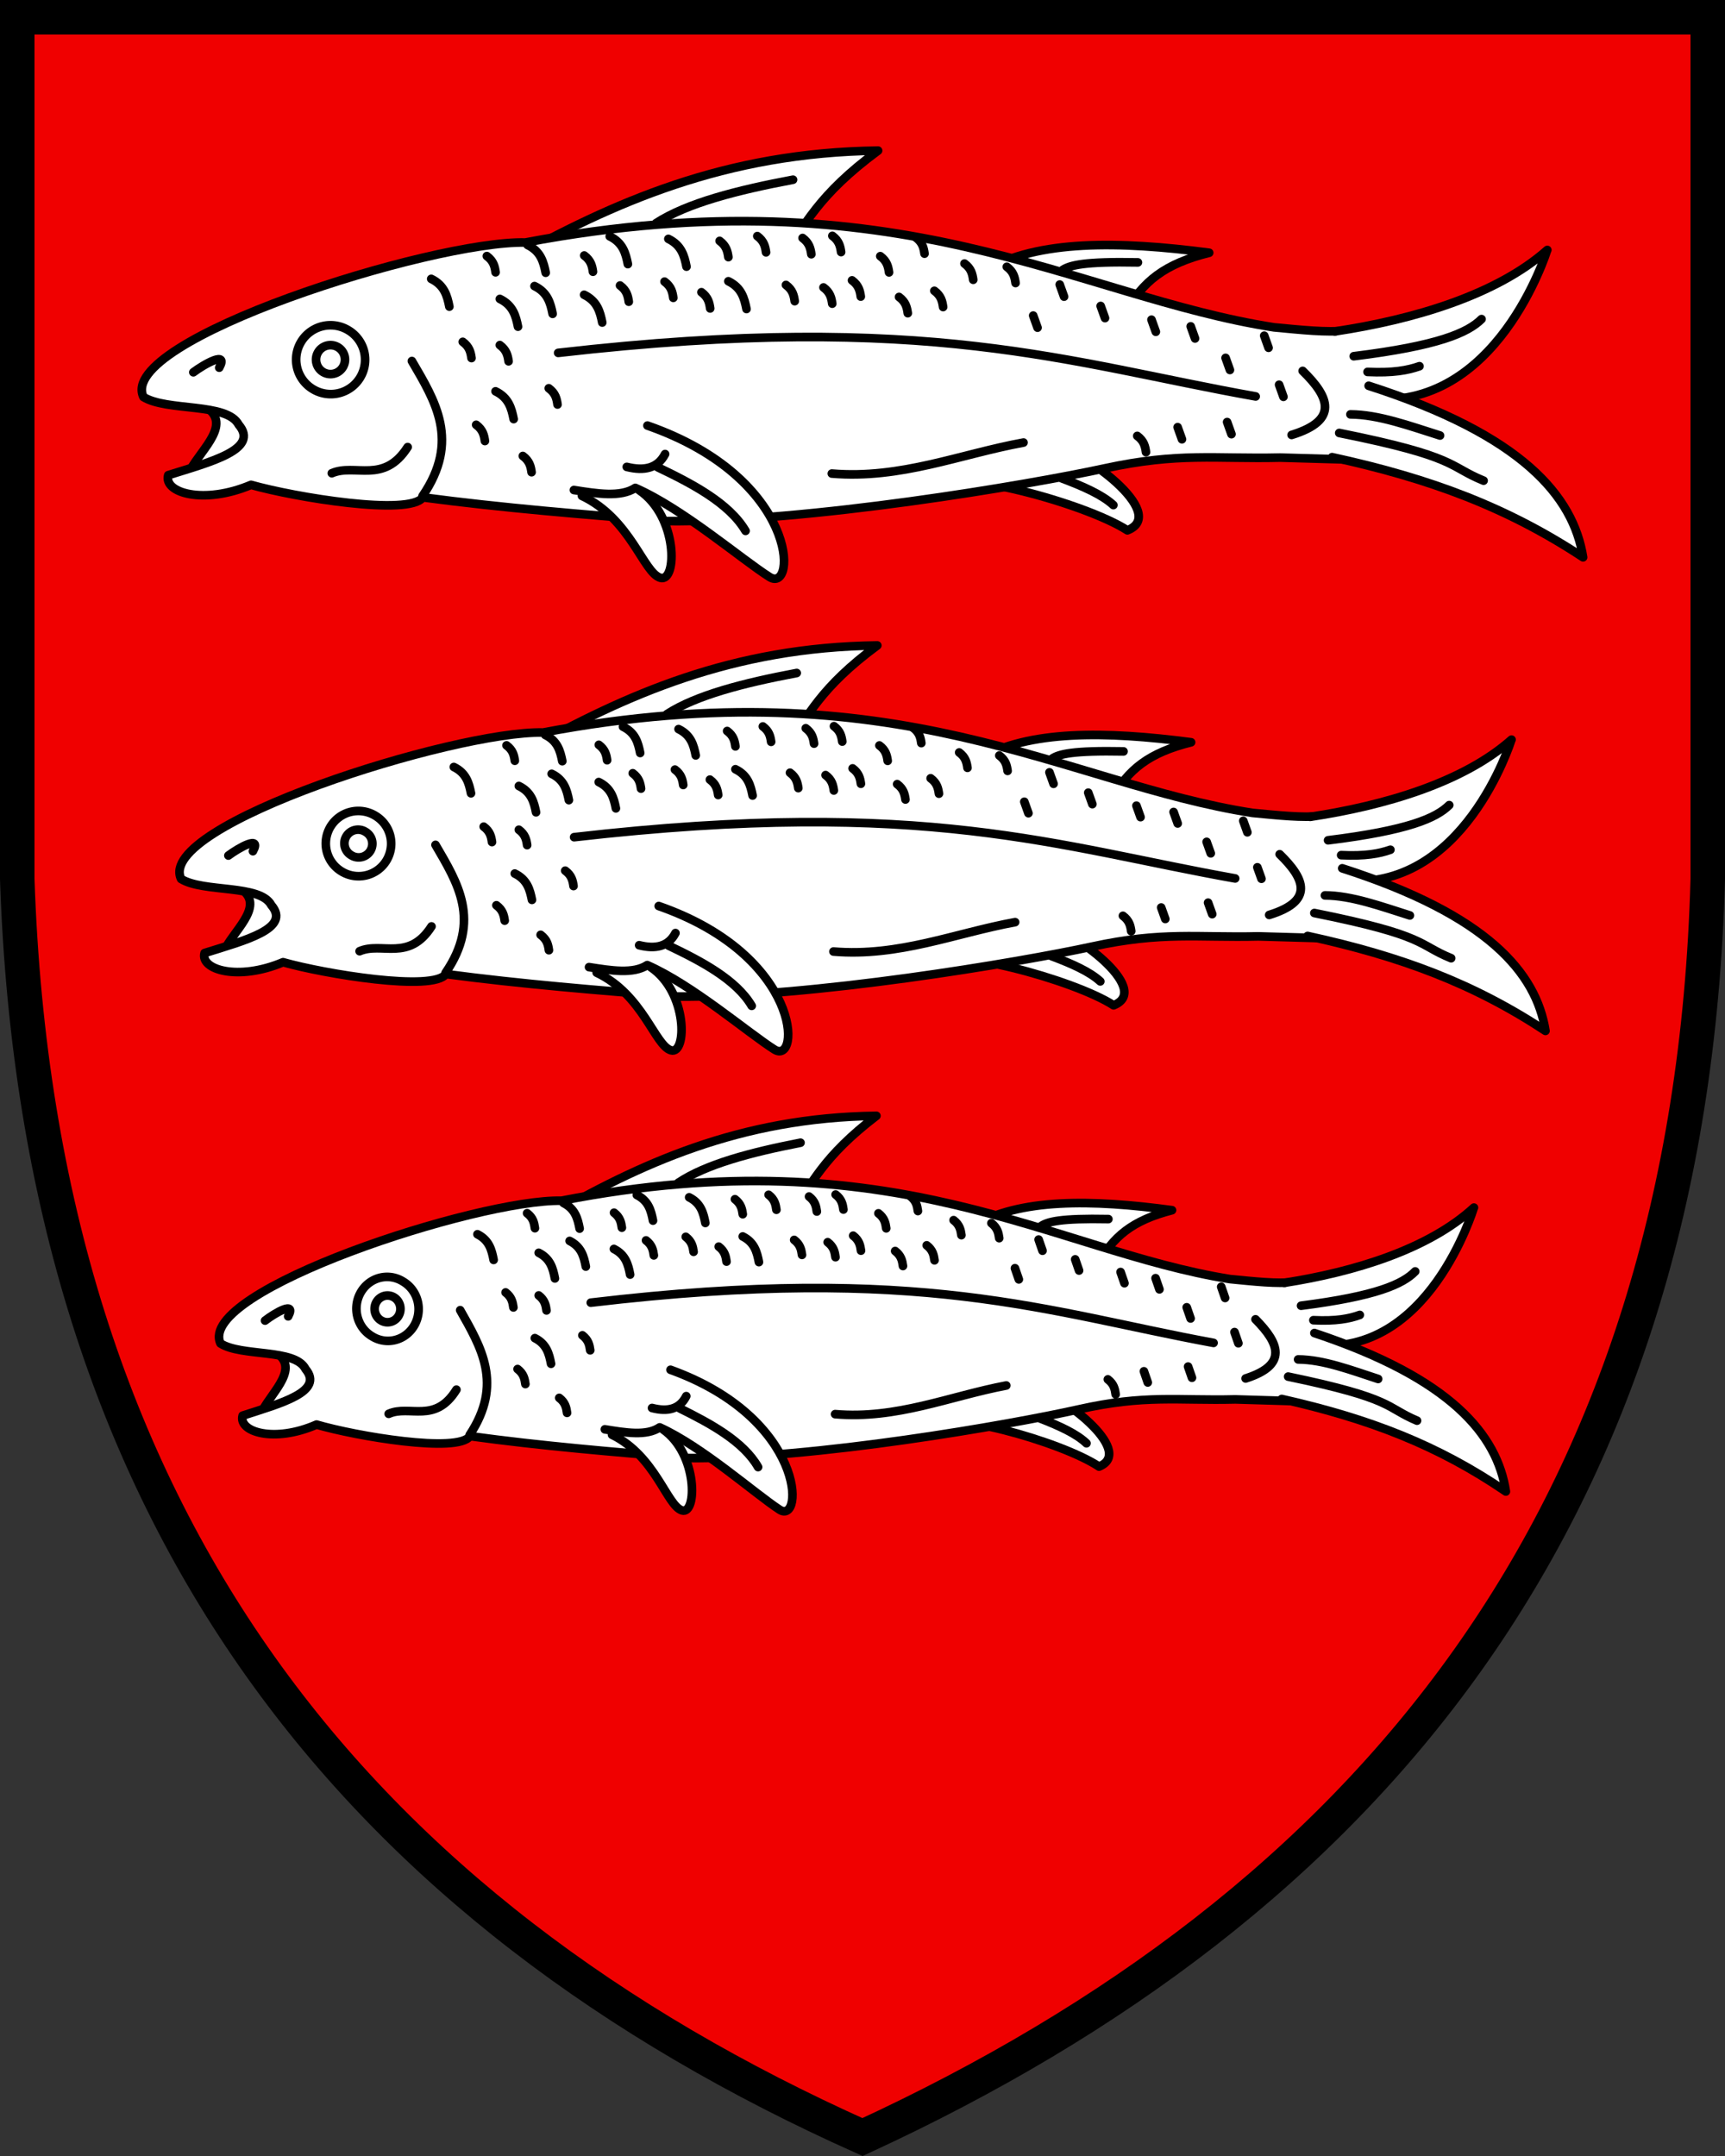 <?xml version="1.0" encoding="UTF-8"?>
<!DOCTYPE svg PUBLIC "-//W3C//DTD SVG 1.1//EN" "http://www.w3.org/Graphics/SVG/1.1/DTD/svg11.dtd">
<svg width="400" height="500" xmlns="http://www.w3.org/2000/svg">
<rect width="100%" height="100%" fill="#333333" stroke="none"/>
<path d="M396 3.998H4v199.84c5 149.88 80 239.81 196 291.77 117-53.957 192-143.88 196-291.77z" fill="#f00000" stroke="#000" stroke-width="8"/>
<g fill="#fff" stroke="#000" stroke-linecap="round" stroke-linejoin="round">
  <g stroke-width="2">
   <path d="m44.186 108.9c2.545-4.823 10.071-10.872 3.03-14.814l9.926-0.64 1.97 12.19zm73.539-48.277c24.342-13.572 50.3-25.255 85.888-25.691-13.96 10.313-16.837 17.16-22.24 24.797z"/>
   <path d="m152.17 51.725c7.17-4.636 18.741-7.608 31.723-10.048m62.847 63.15c3.107-1.033 24.689 14.208 14.685 18.165-9.78-6.336-41.591-14.854-43.172-9.818z"/>
   <path d="m246.24 110.94c4.89 1.837 9.327 3.787 11.935 6.193m-29.709-54.429c12.2-7.107 30.97-6.825 51.925-4.086-10.3 2.551-15.455 6.657-19.435 13.922z"/>
   <path d="m246.42 62.606c1.685-1.094 4.956-1.991 17.442-1.751"/>
   <path d="m33.265 92.072c-6.34-13.18 66.87-36.299 88.556-35.831 86.797-16.374 127.54 12.513 173.6 19.675 6.108 0.572 12.426 1.27 16.685 0.73 13.599 9.522 8.943 19.652 0.124 29.919l-15.39-0.442c-15.006 0.355-23.46-1.241-40.636 2.49-17.478 3.799-69.147 12.61-101.77 12.233-18.988-1.512-37.959-3.051-56.382-5.502-3.07 4.375-29.665-0.012-39.842-2.902-10.98 4.653-20.35 1.851-19.2-2.242 9.934-3.115 21.228-5.992 16.333-11.712-2.697-5.175-16.62-3.03-22.075-6.415z"/>
   <path d="m80.745 76.57a7.968 7.968 0 1 1-8.208 13.659 7.968 7.968 0 1 1 8.208-13.66z" />
   <path d="m78.369 80.524a3.355 3.355 0 1 1-3.456 5.752 3.355 3.355 0 1 1 3.456-5.752z" />
   <path d="m97.972 115.05c8.77-12.832 2.959-22.029-2.461-31.323m-18.569 26.02c5.382-2.338 12.039 2.621 17.588-6.066m40.418 11.322c11.309 5.341 14.253 17.87 18.183 18.998s4.15-14.185-4.913-20.32"/>
   <path d="m150.13 98.695c35.23 12.3 34.7 39.134 28.314 35.115s-20.044-15.805-31.127-20.661c-3.429 2.24-8.852 1.34-14.24 0.494"/>
   <path d="m145.34 108.28c4.034 1.004 7.15 0.334 8.884-2.979m-1.687 3.069c7.95 3.8 16.546 8.307 20.342 14.746m-43.449-41.279c86.027-9.864 118.39 2.383 161.74 10.102m-98.284 17.885c15.984 1.335 29.727-4.497 44.451-7.192m62.168-1.765c11.074-3.418 8.715-8.85 2.563-14.85m7.461-9.155c18.188-2.734 37.47-8.422 49.267-18.892-0.176 0.293-11.65 37.61-41.52 34.495"/>
   <path d="m308.89 106.02c22.842 4.972 40.64 11.646 58.204 23.231-2.268-14.174-14.068-28.32-49.725-39.785"/>
   <path d="m310.55 100.41c27.681 5.55 25.183 7.698 33.47 11.061m-30.88-15.371c6.528 0.03 13.706 2.673 20.781 4.903m-20.011-18.39c19.576-2.412 26.433-5.425 29.636-8.61m-26.439 12.248c5.851 0.283 9.341-0.365 12.047-1.323m-209.04-9.165c-0.5-2.512-1.161-4.96-4.203-6.439m10.627-6.071c-0.5-2.513-1.161-4.96-4.203-6.439m5.81 15.971c-0.5-2.513-1.161-4.96-4.203-6.44m15.709 8.455c-0.5-2.513-1.161-4.96-4.203-6.44m10.143-7.108c-0.499-2.513-1.16-4.96-4.203-6.44m17.8 7.026c-0.5-2.513-1.162-4.96-4.204-6.439m-50.785 15.714c-0.499-2.513-1.16-4.96-4.202-6.439m19.115 32.517c-0.5-2.513-1.162-4.96-4.203-6.44m58.19-19.087c-0.5-2.513-1.161-4.96-4.203-6.44m-39.615 28.585c-0.186-1.312-0.46-2.613-2.027-3.765m-17.92-7.003c-0.185-1.311-0.46-2.613-2.026-3.765m10.624 4.517c-0.185-1.311-0.46-2.612-2.026-3.765m-0.985-16.878c-0.186-1.311-0.46-2.612-2.027-3.765m-0.45 42.891c-0.185-1.311-0.46-2.612-2.026-3.765m12.846 11c-0.186-1.312-0.46-2.613-2.027-3.765m16.263-42.727c-0.185-1.312-0.46-2.613-2.026-3.766m10.33 10.72c-0.186-1.312-0.46-2.613-2.027-3.765m12.349 2.868c-0.186-1.311-0.46-2.613-2.027-3.765m10.583 6.222c-0.186-1.312-0.46-2.613-2.027-3.765m6.244-8.135c-0.187-1.31-0.46-2.612-2.027-3.765m10.764 2.65c-0.186-1.311-0.46-2.612-2.027-3.765m8.671 15.092c-0.186-1.312-0.46-2.613-2.026-3.765m5.882-7.12c-0.186-1.311-0.46-2.612-2.027-3.765m6.873 15.229c-0.186-1.311-0.46-2.613-2.027-3.765m8.645 2.124c-0.185-1.312-0.46-2.613-2.026-3.765m-2.535-6.56c-0.187-1.311-0.46-2.612-2.027-3.765m17.489 17.941c-0.186-1.311-0.46-2.612-2.027-3.765m-2.32-5.696c-0.186-1.312-0.46-2.613-2.027-3.765m10.254-0.577c-0.186-1.312-0.46-2.613-2.027-3.765m6.34 16.14c-0.186-1.312-0.46-2.613-2.027-3.766m9.008-2.557c-0.186-1.31-0.46-2.612-2.027-3.764m11.844 4.516c-0.186-1.312-0.46-2.613-2.027-3.766m7.124 14.121-1.005-2.806m7.155-4.389-1.006-2.806m10.5 7.777-1.005-2.805m12.793 5.986-1.005-2.805m7.063 27.728-1.005-2.806m12.126-13.261-1.005-2.806m9.965-2.341-1.005-2.805m4.454 14.176-1.005-2.805m-19.493-10.729-1.005-2.806m-10.367 29.17c-0.186-1.312-0.46-2.613-2.027-3.765m21.845-0.407-1.005-2.805"/>
   <path d="m44.835 86.335c2.453-1.833 8.233-5.164 6.002-1.064" />
   <path d="m52.344 219.79c2.412-4.57 9.544-10.304 2.872-14.039l9.406-0.607 1.867 11.554zm69.693-45.753c23.07-12.863 47.67-23.936 81.397-24.35-13.23 9.775-15.955 16.264-21.075 23.502z"/>
   <path d="m154.68 165.6c6.795-4.393 17.762-7.21 30.065-9.523m59.561 59.848c2.945-0.98 23.399 13.464 13.918 17.215-9.27-6.005-39.417-14.077-40.916-9.304z"/>
   <path d="m243.83 221.73c4.634 1.74 8.84 3.588 11.311 5.869m-28.156-51.583c11.562-6.735 29.35-6.469 49.21-3.873-9.761 2.418-14.647 6.31-18.419 13.194z"/>
   <path d="m244 175.92c1.597-1.037 4.697-1.887 16.53-1.66"/>
   <path d="m41.994 203.84c-6.009-12.491 63.373-34.401 83.926-33.958 82.258-15.519 120.87 11.858 164.53 18.645 5.788 0.541 11.776 1.203 15.812 0.691 12.889 9.024 8.476 18.624 0.118 28.355l-14.586-0.419c-14.22 0.337-22.233-1.176-38.51 2.361-16.565 3.6-65.532 11.95-96.454 11.594-17.994-1.432-35.973-2.892-53.434-5.214-2.909 4.146-28.114-0.01-37.758-2.75-10.407 4.41-19.287 1.755-18.197-2.124 9.415-2.953 20.118-5.68 15.479-11.1-2.556-4.904-15.752-2.872-20.92-6.08z"/>
   <path d="m86.99 189.15a7.551 7.551 0 1 1-7.777 12.945 7.551 7.551 0 1 1 7.778-12.945z" />
   <path d="m84.739 192.9a3.18 3.18 0 1 1-3.275 5.45 3.18 3.18 0 1 1 3.275-5.45z" />
   <path d="m103.32 225.62c8.311-12.16 2.804-20.877-2.333-29.685m-17.598 24.66c5.1-2.216 11.41 2.484 16.669-5.749m38.304 10.729c10.718 5.062 13.508 16.937 17.233 18.005s3.933-13.443-4.656-19.258"/>
   <path d="m152.75 210.12c33.387 11.657 32.885 37.087 26.834 33.278s-18.997-14.978-29.5-19.58c-3.25 2.122-8.39 1.269-13.496 0.468"/>
   <path d="m148.21 219.21c3.822 0.952 6.775 0.316 8.419-2.823m-1.599 2.908c7.535 3.6 15.681 7.872 19.279 13.975m-41.178-39.12c81.53-9.35 112.2 2.257 153.28 9.572m-93.146 16.951c15.149 1.265 28.173-4.263 42.127-6.817m58.918-1.672c10.494-3.241 8.26-8.388 2.428-14.074m7.071-8.677c17.238-2.59 35.512-7.982 46.692-17.905-0.167 0.278-11.04 35.644-39.349 32.692"/>
   <path d="m303.21 217.06c21.647 4.712 38.514 11.037 55.16 22.016-2.15-13.432-13.333-26.84-47.125-37.705"/>
   <path d="m304.78 211.74c26.233 5.26 23.866 7.295 31.72 10.483m-29.266-14.568c6.186 0.03 12.99 2.534 19.695 4.647m-18.966-17.428c18.553-2.287 25.051-5.143 28.087-8.161m-25.056 11.607c5.545 0.27 8.852-0.345 11.417-1.253m-198.11-8.683c-0.473-2.382-1.1-4.7-3.984-6.103m10.071-5.753c-0.473-2.382-1.1-4.7-3.983-6.103m5.507 15.135c-0.474-2.38-1.101-4.7-3.984-6.102m14.888 8.012c-0.473-2.381-1.1-4.7-3.983-6.102m9.613-6.738c-0.473-2.38-1.1-4.7-3.984-6.102m16.869 6.659c-0.473-2.382-1.1-4.701-3.983-6.103m-48.13 14.893c-0.473-2.382-1.1-4.7-3.983-6.102m18.116 30.816c-0.473-2.381-1.1-4.7-3.984-6.102m55.149-18.09c-0.474-2.382-1.101-4.701-3.984-6.103m-37.544 27.09c-0.176-1.243-0.436-2.476-1.92-3.568m-16.983-6.637c-0.177-1.243-0.436-2.476-1.921-3.568m10.069 4.281c-0.176-1.243-0.436-2.476-1.92-3.568m-0.935-15.996c-0.175-1.242-0.435-2.476-1.92-3.568m-0.426 40.648c-0.176-1.242-0.436-2.475-1.92-3.567m12.174 10.424c-0.176-1.243-0.436-2.476-1.92-3.568m15.412-40.494c-0.176-1.243-0.436-2.476-1.92-3.568m9.789 10.159c-0.176-1.243-0.436-2.477-1.92-3.569m11.702 2.719c-0.176-1.243-0.436-2.476-1.92-3.568m10.029 5.896c-0.176-1.243-0.436-2.476-1.92-3.568m5.916-7.709c-0.176-1.243-0.436-2.476-1.92-3.568m10.201 2.511c-0.176-1.243-0.436-2.476-1.921-3.568m8.218 14.302c-0.176-1.243-0.436-2.476-1.92-3.568m5.574-6.747c-0.176-1.243-0.436-2.476-1.92-3.568m6.512 14.432c-0.175-1.243-0.435-2.476-1.92-3.568m8.193 2.012c-0.176-1.243-0.436-2.476-1.92-3.568m-2.403-6.216c-0.177-1.243-0.437-2.476-1.921-3.568m16.575 17.003c-0.176-1.243-0.436-2.477-1.92-3.569m-2.2-5.399c-0.176-1.242-0.436-2.476-1.92-3.568m9.716-0.546c-0.175-1.243-0.435-2.477-1.92-3.569m6.008 15.296c-0.176-1.243-0.436-2.476-1.92-3.568m8.536-2.423c-0.176-1.243-0.436-2.476-1.92-3.568m11.224 4.279c-0.176-1.242-0.436-2.476-1.921-3.568m6.751 13.382-0.952-2.659m6.781-4.16-0.953-2.659m9.951 7.371-0.953-2.659m12.125 5.673-0.953-2.659m6.694 26.279-0.952-2.659m11.492-12.568-0.953-2.659m9.444-2.219-0.953-2.659m4.222 13.436-0.953-2.66m-18.474-10.166-0.952-2.66m-9.825 27.645c-0.176-1.243-0.436-2.476-1.92-3.568m20.702-0.386-0.953-2.659"/>
   <path d="m52.959 198.41c2.324-1.737 7.802-4.894 5.688-1.008" />
  </g>
  <g stroke-width="2">
   <path d="m60.884 327.1c2.272-4.455 8.992-10.043 2.705-13.684l8.862-0.592 1.758 11.261zm65.658-44.595c21.734-12.537 44.911-23.329 76.685-23.732-12.464 9.527-15.032 15.852-19.855 22.906z"/>
   <path d="m157.3 274.29c6.401-4.282 16.733-7.028 28.324-9.281m56.113 58.332c2.775-0.954 22.044 13.123 13.112 16.779-8.733-5.853-37.135-13.72-38.546-9.068z"/>
   <path d="m241.28 328.99c4.366 1.696 8.327 3.498 10.656 5.721m-26.526-50.277c10.892-6.565 27.651-6.305 46.361-3.775-9.197 2.356-13.799 6.15-17.353 12.86z"/>
   <path d="m241.44 284.34c1.505-1.01 4.425-1.838 15.573-1.618"/>
   <path d="m51.133 311.56c-5.661-12.175 59.704-33.53 79.067-33.098 77.495-15.126 113.87 11.558 155 18.173 5.454 0.527 11.093 1.172 14.896 0.674 12.142 8.794 7.985 18.152 0.111 27.636l-13.742-0.408c-13.397 0.328-20.946-1.146-36.281 2.301-15.605 3.509-61.737 11.648-90.868 11.3-16.953-1.397-33.891-2.819-50.34-5.082-2.741 4.04-26.487-0.011-35.572-2.68-9.804 4.298-18.17 1.71-17.143-2.071 8.87-2.877 18.954-5.535 14.583-10.818-2.408-4.779-14.84-2.799-19.71-5.925z"/>
   <path d="m93.525 297.24a7.114 7.361 7.3195e-4 1 1-7.328 12.617 7.114 7.361 7.3195e-4 1 1 7.328-12.617z" />
   <path d="m91.403 300.89a2.995 3.099 7.3195e-4 1 1-3.086 5.313 2.995 3.099 7.3195e-4 1 1 3.086-5.313z" />
   <path d="m108.91 332.78c7.83-11.853 2.642-20.348-2.198-28.934m-16.579 24.036c4.805-2.16 10.749 2.421 15.703-5.604m36.087 10.457c10.097 4.934 12.726 16.508 16.235 17.549 3.509 1.041 3.706-13.103-4.387-18.77"/>
   <path d="m155.48 317.67c31.454 11.362 30.982 36.149 25.28 32.436-5.701-3.713-17.897-14.598-27.792-19.084-3.061 2.069-7.903 1.237-12.714 0.456"/>
   <path d="m151.2 326.53c3.602 0.927 6.382 0.308 7.932-2.751m-1.506 2.834c7.098 3.509 14.773 7.673 18.162 13.62m-38.794-38.129c76.809-9.113 105.7 2.2 144.41 9.329m-87.753 16.522c14.272 1.233 26.542-4.155 39.688-6.644m55.506-1.63c9.887-3.158 7.781-8.175 2.288-13.717m6.661-8.457c16.239-2.525 33.456-7.779 43.988-17.452-0.157 0.27-10.401 34.742-37.07 31.864"/>
   <path d="m297.22 324.44c20.394 4.593 36.284 10.758 51.967 21.459-2.025-13.093-12.561-26.16-44.397-36.751"/>
   <path d="m298.7 319.25c24.715 5.127 22.484 7.111 29.884 10.218m-27.571-14.2c5.827 0.028 12.238 2.469 18.554 4.529m-17.867-16.987c17.478-2.229 23.601-5.012 26.461-7.955m-23.606 11.314c5.224 0.261 8.34-0.337 10.757-1.222m-186.64-8.462c-0.445-2.322-1.037-4.582-3.753-5.948m9.489-5.608c-0.445-2.322-1.037-4.582-3.753-5.948m5.188 14.752c-0.445-2.322-1.037-4.582-3.753-5.948m14.027 7.809c-0.445-2.322-1.037-4.582-3.753-5.948m9.057-6.566c-0.445-2.322-1.037-4.582-3.753-5.948m15.893 6.49c-0.445-2.322-1.037-4.582-3.753-5.948m-45.342 14.516c-0.445-2.322-1.037-4.582-3.753-5.948m17.068 30.036c-0.445-2.322-1.037-4.582-3.753-5.948m51.956-17.632c-0.445-2.322-1.037-4.582-3.753-5.948m-35.37 26.404c-0.166-1.212-0.411-2.413-1.81-3.477m-15.999-6.469c-0.166-1.212-0.411-2.413-1.81-3.477m9.487 4.172c-0.166-1.212-0.411-2.413-1.81-3.477m-0.879-15.591c-0.166-1.212-0.411-2.413-1.81-3.477m-0.4 39.619c-0.166-1.212-0.411-2.413-1.81-3.477m11.47 10.16c-0.166-1.212-0.411-2.413-1.81-3.477m14.521-39.469c-0.166-1.212-0.411-2.413-1.81-3.477m9.224 9.901c-0.166-1.212-0.411-2.413-1.81-3.477m11.026 2.649c-0.166-1.212-0.411-2.413-1.81-3.477m9.45 5.747c-0.166-1.212-0.411-2.413-1.81-3.477m5.575-7.514c-0.166-1.212-0.411-2.413-1.81-3.477m9.612 2.447c-0.166-1.212-0.411-2.413-1.81-3.477m7.743 13.94c-0.166-1.212-0.411-2.413-1.81-3.477m5.253-6.577c-0.166-1.212-0.411-2.413-1.81-3.477m6.137 14.067c-0.166-1.212-0.411-2.413-1.81-3.477m7.72 1.961c-0.166-1.212-0.411-2.413-1.81-3.477m-2.263-6.059c-0.166-1.212-0.411-2.413-1.81-3.477m15.617 16.572c-0.166-1.212-0.411-2.413-1.81-3.477m-2.071-5.263c-0.166-1.212-0.411-2.413-1.81-3.477m9.156-0.533c-0.166-1.212-0.411-2.413-1.81-3.477m5.661 14.908c-0.166-1.212-0.411-2.413-1.81-3.477m8.044-2.362c-0.166-1.212-0.411-2.413-1.81-3.477m10.575 4.171c-0.166-1.212-0.411-2.413-1.81-3.477m6.361 13.043-0.898-2.592m6.389-4.054-0.898-2.592m9.375 7.184-0.898-2.592m11.423 5.53-0.898-2.592m6.307 25.613-0.898-2.592m10.827-12.25-0.898-2.592m8.898-2.163-0.898-2.592m3.977 13.096-0.898-2.592m-17.404-9.91-0.898-2.592m-9.255 26.945c-0.166-1.212-0.411-2.413-1.81-3.477m19.505-0.376-0.898-2.592"/>
   <path d="m61.463 306.26c2.191-1.693 7.351-4.771 5.358-0.983" />
  </g>
 </g>
</svg>
